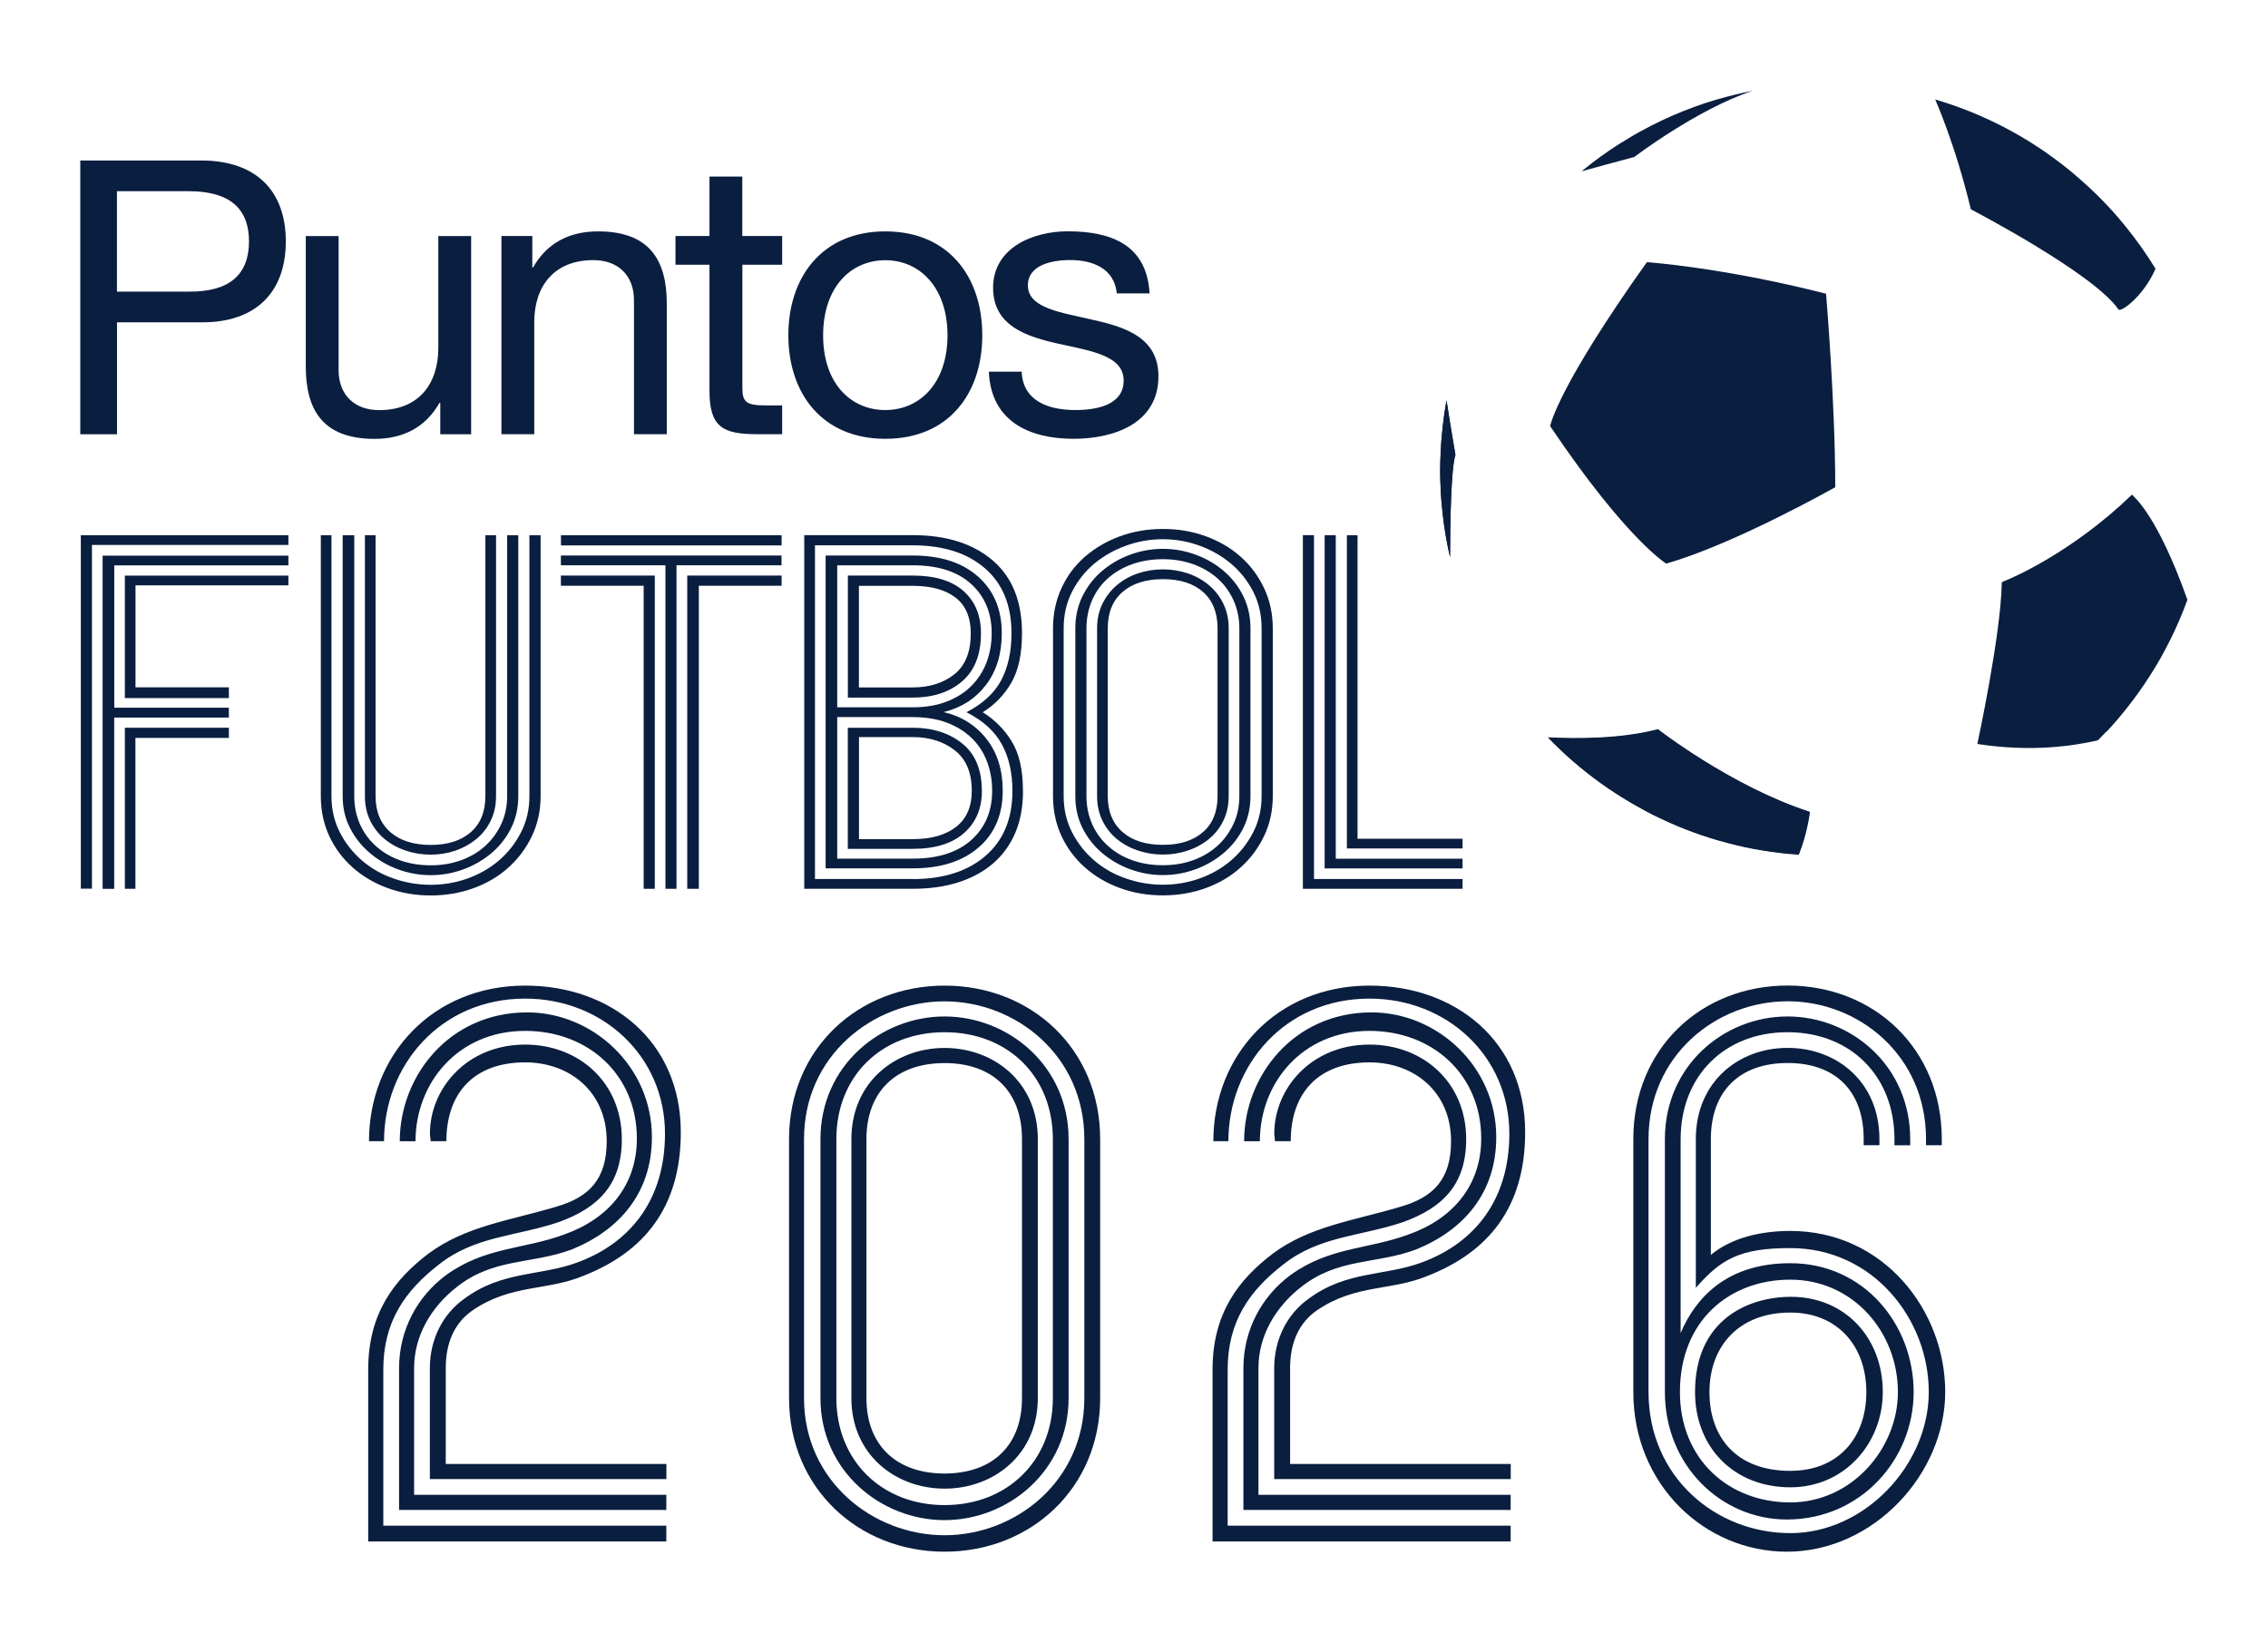 <?xml version="1.0" encoding="UTF-8"?><svg id="a" xmlns="http://www.w3.org/2000/svg" viewBox="0 0 289.56 209.7"><path d="M10.25,20.49h15.44c7,0,10.8,3.87,10.8,10.33s-3.8,10.38-10.8,10.33h-10.75v14.29h-4.69V20.49ZM14.93,37.23h9.17c5.28.05,7.69-2.25,7.69-6.41s-2.42-6.41-7.69-6.41h-9.17v12.82Z" style="fill:#0a1e3f;"/><path d="M60.16,55.44h-3.95v-4.01h-.1c-1.78,3.13-4.64,4.6-8.29,4.6-6.71,0-8.78-3.82-8.78-9.25v-16.64h4.19v17.13c0,3.08,1.97,5.09,5.18,5.09,5.08,0,7.55-3.38,7.55-7.93v-14.29h4.19v25.31Z" style="fill:#0a1e3f;"/><path d="M64.01,30.13h3.95v4.01h.1c1.78-3.13,4.64-4.6,8.29-4.6,6.71,0,8.78,3.82,8.78,9.25v16.64h-4.19v-17.13c0-3.08-1.97-5.09-5.18-5.09-5.08,0-7.55,3.38-7.55,7.93v14.29h-4.19v-25.31Z" style="fill:#0a1e3f;"/><path d="M94.78,30.13h5.08v3.67h-5.08v15.71c0,1.91.54,2.25,3.16,2.25h1.92v3.67h-3.21c-4.34,0-6.07-.88-6.07-5.53v-16.1h-4.34v-3.67h4.34v-7.59h4.19v7.59Z" style="fill:#0a1e3f;"/><path d="M113.03,29.54c8.09,0,12.38,5.82,12.38,13.26s-4.29,13.22-12.38,13.22-12.38-5.82-12.38-13.22,4.29-13.26,12.38-13.26ZM113.03,52.35c4.39,0,7.94-3.43,7.94-9.54s-3.55-9.59-7.94-9.59-7.94,3.43-7.94,9.59,3.55,9.54,7.94,9.54Z" style="fill:#0a1e3f;"/><path d="M130.44,47.46c.15,3.72,3.4,4.89,6.86,4.89,2.61,0,6.16-.59,6.16-3.77s-4.14-3.77-8.34-4.7c-4.14-.93-8.33-2.3-8.33-7.15,0-5.09,5.08-7.2,9.52-7.2,5.62,0,10.11,1.76,10.46,7.93h-4.19c-.3-3.23-3.16-4.26-5.92-4.26-2.52,0-5.43.69-5.43,3.23,0,2.99,4.44,3.48,8.33,4.41,4.19.93,8.34,2.3,8.34,7.2,0,6.02-5.67,7.98-10.85,7.98-5.72,0-10.55-2.3-10.8-8.57h4.19Z" style="fill:#0a1e3f;"/><path d="M67.6,68.33h1.42v33.31c0,1.85-.37,3.55-1.11,5.1-.74,1.55-1.74,2.89-3,4.02-1.26,1.13-2.74,2.01-4.45,2.63-1.71.62-3.53.93-5.47.93s-3.76-.31-5.47-.93c-1.71-.62-3.2-1.5-4.48-2.63-1.28-1.13-2.28-2.47-3-4.02-.72-1.55-1.08-3.25-1.08-5.1v-33.31h1.36v33.31c0,1.7.36,3.25,1.08,4.64.72,1.4,1.67,2.6,2.84,3.6,1.17,1,2.52,1.77,4.05,2.29,1.52.53,3.09.79,4.7.79s3.16-.26,4.66-.79c1.5-.53,2.84-1.29,4.02-2.29,1.17-1,2.12-2.2,2.84-3.6.72-1.4,1.08-2.95,1.08-4.64v-33.31ZM64.75,68.33h1.42v33.31c0,1.51-.31,2.88-.93,4.11-.62,1.23-1.45,2.29-2.5,3.17-1.05.89-2.25,1.58-3.58,2.07-1.34.49-2.73.74-4.17.74s-2.83-.25-4.17-.74c-1.34-.49-2.53-1.18-3.58-2.07-1.05-.89-1.9-1.94-2.53-3.17-.64-1.23-.96-2.6-.96-4.11v-33.31h1.48v33.31c0,1.28.24,2.46.71,3.54.47,1.08,1.14,2.01,2.01,2.8.87.79,1.89,1.41,3.09,1.84,1.19.43,2.51.65,3.95.65s2.7-.22,3.89-.65c1.19-.43,2.22-1.05,3.09-1.84.86-.79,1.54-1.73,2.04-2.8.49-1.08.74-2.26.74-3.54v-33.31ZM61.97,68.33h1.36v33.31c0,1.17-.23,2.22-.68,3.14-.45.93-1.07,1.71-1.85,2.35-.78.64-1.67,1.13-2.66,1.47-.99.34-2.04.51-3.15.51s-2.17-.17-3.18-.51c-1.01-.34-1.91-.83-2.69-1.47-.78-.64-1.4-1.43-1.85-2.35-.45-.92-.68-1.97-.68-3.14v-33.31h1.36v33.31c0,1.96.63,3.49,1.88,4.59,1.26,1.1,2.98,1.64,5.16,1.64s3.89-.55,5.13-1.64c1.24-1.09,1.85-2.62,1.85-4.59v-33.31Z" style="fill:#0a1e3f;"/><path d="M99.79,69.63h-28.17v-1.3h28.17v1.3ZM86.38,113.47h-1.42v-41.3h-13.35v-1.25h28.17v1.25h-13.41v41.3ZM83.6,113.47h-1.42v-38.69h-10.57v-1.3h11.99v39.99ZM89.22,113.47h-1.48v-39.99h12.05v1.3h-10.57v38.69Z" style="fill:#0a1e3f;"/><path d="M130.61,100.95c0,2.04-.33,3.83-.99,5.38-.66,1.55-1.61,2.85-2.84,3.91-1.24,1.06-2.72,1.86-4.45,2.41-1.73.55-3.67.82-5.81.82h-13.84v-45.15h13.84c4.28,0,7.68,1.07,10.19,3.2,2.51,2.13,3.77,5.24,3.77,9.32,0,2.64-.45,4.75-1.36,6.32-.91,1.57-2.12,2.82-3.65,3.77,1.52.94,2.76,2.19,3.71,3.74.95,1.55,1.42,3.64,1.42,6.29ZM116.53,112.23c3.91,0,7.01-.99,9.3-2.97,2.29-1.98,3.43-4.75,3.43-8.3,0-2.3-.45-4.29-1.36-5.95-.91-1.66-2.41-3.02-4.51-4.08,2.1-1.09,3.58-2.46,4.45-4.11.86-1.64,1.3-3.63,1.3-5.98,0-3.55-1.12-6.31-3.37-8.27-2.25-1.96-5.32-2.95-9.24-2.95h-12.48v42.6h12.48ZM128.02,100.95c0,3.06-1.03,5.48-3.09,7.25-2.06,1.78-4.86,2.66-8.4,2.66h-11.12v-39.94h11.12c3.54,0,6.32.9,8.34,2.69,2.02,1.79,3.03,4.2,3.03,7.22,0,2.64-.67,4.84-2.01,6.6-1.34,1.76-3.14,2.92-5.41,3.48,2.26.53,4.09,1.67,5.47,3.43,1.38,1.76,2.07,3.96,2.07,6.6ZM116.53,90.3c1.65,0,3.1-.25,4.36-.74,1.26-.49,2.31-1.16,3.15-2.01.84-.85,1.48-1.85,1.92-3,.43-1.15.65-2.39.65-3.71,0-2.61-.88-4.7-2.63-6.29-1.75-1.59-4.23-2.38-7.45-2.38h-9.64v18.13h9.64ZM106.89,91.55v18.07h9.64c3.21,0,5.7-.79,7.48-2.38,1.77-1.59,2.66-3.68,2.66-6.29,0-1.32-.22-2.56-.65-3.71-.43-1.15-1.08-2.15-1.95-3s-1.93-1.51-3.18-1.98c-1.26-.47-2.71-.71-4.36-.71h-9.64ZM108.25,73.48h8.28c2.84,0,5,.66,6.49,1.98,1.48,1.32,2.22,3.12,2.22,5.38,0,2.72-.8,4.77-2.41,6.15-1.61,1.38-3.71,2.07-6.3,2.07h-8.28v-15.58ZM125.36,100.95c0,2.27-.76,4.07-2.29,5.41-1.52,1.34-3.71,2.01-6.55,2.01h-8.28v-15.46h8.28c2.55,0,4.66.67,6.33,2.01,1.67,1.34,2.5,3.35,2.5,6.03ZM116.53,87.76c2.14,0,3.91-.56,5.31-1.67,1.4-1.11,2.1-2.86,2.1-5.24,0-2.04-.65-3.56-1.95-4.56-1.3-1-3.12-1.5-5.47-1.5h-6.86v12.97h6.86ZM116.53,107.13c2.35,0,4.19-.52,5.53-1.56,1.34-1.04,2.01-2.58,2.01-4.62,0-2.3-.72-4.02-2.16-5.15-1.44-1.13-3.23-1.7-5.38-1.7h-6.86v13.03h6.86Z" style="fill:#0a1e3f;"/><path d="M162.5,101.63c0,1.85-.37,3.55-1.11,5.1-.74,1.55-1.74,2.89-3,4.02-1.26,1.13-2.74,2.01-4.45,2.63-1.71.62-3.53.93-5.47.93s-3.76-.31-5.47-.93c-1.71-.62-3.2-1.5-4.48-2.63-1.28-1.13-2.28-2.47-3-4.02-.72-1.55-1.08-3.25-1.08-5.1v-21.41c0-1.85.36-3.56,1.08-5.13.72-1.57,1.72-2.91,3-4.02,1.28-1.11,2.77-1.98,4.48-2.61,1.71-.62,3.53-.93,5.47-.93s3.76.31,5.47.93c1.71.62,3.19,1.49,4.45,2.61,1.26,1.11,2.26,2.46,3,4.02.74,1.57,1.11,3.28,1.11,5.13v21.41ZM161.07,80.22c0-1.74-.36-3.3-1.08-4.7-.72-1.4-1.67-2.59-2.84-3.57-1.17-.98-2.51-1.75-4.02-2.29-1.5-.55-3.06-.82-4.66-.82s-3.17.27-4.7.82c-1.52.55-2.87,1.31-4.05,2.29-1.17.98-2.12,2.17-2.84,3.57-.72,1.4-1.08,2.97-1.08,4.7v21.41c0,1.7.36,3.25,1.08,4.64.72,1.4,1.67,2.6,2.84,3.6,1.17,1,2.52,1.77,4.05,2.29,1.52.53,3.09.79,4.7.79s3.16-.26,4.66-.79c1.5-.53,2.84-1.29,4.02-2.29,1.17-1,2.12-2.2,2.84-3.6.72-1.4,1.08-2.95,1.08-4.64v-21.41ZM159.65,101.63c0,1.51-.31,2.88-.93,4.11-.62,1.23-1.45,2.29-2.5,3.17-1.05.89-2.25,1.58-3.58,2.07-1.34.49-2.73.74-4.17.74s-2.83-.25-4.17-.74c-1.34-.49-2.53-1.18-3.58-2.07-1.05-.89-1.88-1.94-2.5-3.17-.62-1.23-.93-2.6-.93-4.11v-21.41c0-1.51.31-2.89.93-4.14.62-1.25,1.45-2.31,2.5-3.2,1.05-.89,2.24-1.58,3.58-2.07,1.34-.49,2.73-.74,4.17-.74s2.83.25,4.17.74c1.34.49,2.53,1.18,3.58,2.07,1.05.89,1.88,1.95,2.5,3.2.62,1.25.93,2.63.93,4.14v21.41ZM158.23,80.22c0-1.28-.25-2.47-.74-3.57-.49-1.09-1.17-2.03-2.04-2.8-.87-.77-1.9-1.38-3.09-1.81-1.2-.43-2.49-.65-3.89-.65s-2.76.22-3.95.65c-1.2.43-2.22,1.04-3.09,1.81-.87.77-1.53,1.71-2.01,2.8-.47,1.1-.71,2.29-.71,3.57v21.41c0,1.28.24,2.46.71,3.54.47,1.08,1.14,2.01,2.01,2.8.87.79,1.89,1.41,3.09,1.84,1.19.43,2.51.65,3.95.65s2.7-.22,3.89-.65c1.19-.43,2.22-1.05,3.09-1.84.87-.79,1.54-1.73,2.04-2.8s.74-2.26.74-3.54v-21.41ZM156.87,101.63c0,1.17-.23,2.22-.68,3.14-.45.93-1.07,1.71-1.85,2.35-.78.64-1.68,1.13-2.69,1.47-1.01.34-2.07.51-3.18.51s-2.17-.17-3.18-.51c-1.01-.34-1.91-.83-2.69-1.47-.78-.64-1.4-1.43-1.85-2.35-.45-.92-.68-1.97-.68-3.14v-21.41c0-1.17.23-2.22.68-3.14.45-.92,1.07-1.72,1.85-2.38.78-.66,1.68-1.16,2.69-1.5,1.01-.34,2.07-.51,3.18-.51s2.17.17,3.18.51c1.01.34,1.9.84,2.69,1.5.78.66,1.4,1.45,1.85,2.38.45.93.68,1.97.68,3.14v21.41ZM155.45,80.22c0-2-.62-3.55-1.85-4.64-1.24-1.1-2.95-1.64-5.13-1.64s-3.9.55-5.16,1.64c-1.26,1.1-1.88,2.64-1.88,4.64v21.41c0,1.96.63,3.49,1.88,4.59,1.26,1.1,2.98,1.64,5.16,1.64s3.89-.55,5.13-1.64c1.24-1.09,1.85-2.62,1.85-4.59v-21.41Z" style="fill:#0a1e3f;"/><path d="M36.82,69.57H11.74v43.88s-1.42,0-1.42,0v-45.12s26.5,0,26.5,0v1.25ZM36.82,72.18H14.59v18.17h14.63v1.26h-14.64v21.87h-1.48v-42.54h23.72v1.25ZM36.82,74.73h-19.52v13.02h11.92v1.37h-13.28v-15.63s20.88,0,20.88,0v1.25Z" style="fill:#0a1e3f;"/><path d="M186.73,113.47h-20.39v-45.15h1.42v43.9h18.97v1.25ZM186.73,110.87h-17.61v-42.54h1.42v41.3h16.19v1.25ZM186.73,108.32h-14.77v-39.99h1.36v38.75h13.41v1.25Z" style="fill:#0a1e3f;"/><polygon points="17.29 94.21 29.22 94.21 29.22 92.91 15.94 92.91 15.94 113.47 17.29 113.47 17.29 94.21" style="fill:#0a1e3f;"/><path d="M234.31,62.2c-.18-.08-.28-.13-.28-.13,0,0,.1.04.28.13,0-10.79-1.17-24.65-1.17-24.65,0,0-.01-.04,0-.05-13.25-3.38-22.87-4.03-22.88-4.03,0,.04.01.07.01.07,0,0,0-.02-.01-.07h0c-11.23,15.78-12.29,20.65-12.35,20.92.05-.01.09-.03.14-.04-.05.01-.09.03-.14.04,0,0,0,.01,0,.01,9.77,14.52,14.82,17.55,14.82,17.55,8.71-2.47,21.58-9.75,21.58-9.75h0Z" style="fill:#0a1e3f;"/><path d="M251.6,26.71h0s0,0,0,0c0,0,15.67,8.14,18.87,12.8.28.41,3.18-1.65,4.73-5.2,0,0,0,0,0,0-1.17-1.91-2.46-3.73-3.87-5.46-.02-.02-.04-.05-.06-.07-.21-.25-.41-.5-.62-.75-.04-.04-.08-.09-.11-.13-.2-.23-.41-.47-.61-.7-.05-.06-.1-.11-.15-.17-.2-.22-.4-.44-.61-.66-.06-.06-.11-.12-.17-.18-.2-.21-.41-.43-.61-.64-.06-.06-.12-.12-.18-.18-.21-.21-.41-.42-.62-.62-.06-.06-.12-.12-.19-.18-.21-.2-.43-.41-.64-.61-.06-.06-.12-.12-.19-.17-.22-.2-.44-.4-.66-.6-.06-.05-.12-.11-.18-.16-.23-.2-.45-.4-.68-.59-.06-.05-.12-.1-.17-.15-.23-.2-.47-.39-.71-.59-.05-.04-.11-.09-.16-.13-.25-.2-.49-.39-.74-.59-.05-.04-.09-.07-.14-.1-.26-.2-.52-.4-.78-.59-.03-.02-.07-.05-.1-.07-.28-.2-.55-.4-.83-.6-.02-.01-.03-.02-.05-.04-4.31-3.02-9.13-5.36-14.3-6.88.03.06,2.61,5.86,4.55,14.01Z" style="fill:#0a1e3f;"/><path d="M268.96,93.4c.23-.25.46-.49.68-.74.08-.09.15-.17.23-.26.21-.23.41-.47.61-.7.08-.1.16-.19.24-.29.2-.23.39-.47.58-.71.08-.1.15-.19.23-.29.2-.25.39-.5.58-.75.07-.09.13-.17.2-.26.21-.28.42-.57.63-.85.04-.06.08-.11.12-.17.51-.71,1-1.44,1.47-2.18,0,0,0,0,0,0,.23-.36.45-.72.67-1.08.04-.07.08-.14.13-.22.18-.3.35-.59.52-.89.05-.09.11-.19.16-.29.16-.28.31-.56.46-.85.06-.1.11-.21.16-.31.15-.28.29-.57.44-.85.05-.1.1-.21.15-.31.15-.3.29-.6.43-.9.04-.09.08-.18.12-.27.16-.34.31-.69.46-1.03.02-.05.04-.1.06-.14.35-.82.68-1.65.98-2.49,0,0,0,0,0,0-3.85-10.84-6.79-13.09-7.05-13.4-.01-.01-.03-.02-.05,0-7.5,7.25-15.18,10.62-16.47,11.09-.07.03-.13.11-.13.19-.13,6.73-3.09,20.38-3.12,20.53.5-.31-.51.33,0,0-.51.33.5-.31,0,0,0,0,0,0,0,0,6.83,1.07,12.3.26,15.4-.47,0,0,0,0,0,0,.3-.3.59-.6.88-.91.06-.06.12-.13.18-.19Z" style="fill:#0a1e3f;"/><path d="M230.51,103.77s-.01,0,.55-.09c0,0,0,0,0,0-10.01-3.25-19.37-10.53-19.37-10.53-.02,0-.04.01-.06.02h0c-4.66,1.23-10.41,1.2-13.95,1.02,0,0,0,0,0,0,2.04,2.12,4.28,4.06,6.67,5.78.01,0,.02.01.03.02.28.2.56.4.84.59.03.02.06.04.09.06.27.18.54.37.82.55.04.03.09.06.13.08.27.17.54.35.81.52.05.03.1.06.15.09.27.17.54.33.81.49.05.03.1.06.15.09.27.16.55.32.83.48.05.03.1.05.15.08.28.16.57.31.85.47.04.02.08.04.12.07.29.16.59.31.89.46.03.01.06.03.08.04.31.16.63.31.95.46,0,0,0,0,0,0,2.69,1.28,5.51,2.32,8.45,3.09.01,0,.03,0,.04.01.34.09.68.18,1.03.26.04,0,.07.02.11.03.33.08.66.15.99.23.05.01.1.02.15.03.33.07.65.14.98.2.06.01.11.02.17.03.32.06.65.12.98.17.06,0,.12.02.18.03.33.05.66.1.98.15.06,0,.11.02.17.02.33.05.67.09,1.01.13.05,0,.1.01.14.02.35.04.69.08,1.04.11.03,0,.06,0,.09,0,.37.03.73.06,1.1.09,0,0,0,0,0,0,1.08-2.65,1.41-5.36,1.42-5.44-.56.1-.55.09-.55.09Z" style="fill:#0a1e3f;"/><path d="M231.06,103.68s-.12-.04-.06-.06c0,0,0,0,0,0-10.01-3.25-19.33-10.53-19.33-10.53-.02,0-.1.02-.1.02-4.66,1.23-10.41,1.2-13.95,1.02,0,0,0,0,0,0,2.04,2.12,4.28,4.06,6.67,5.78.01,0,.02.01.03.02.28.2.56.4.84.59.03.02.06.04.09.06.27.18.54.37.82.55.04.03.09.06.13.08.27.17.54.35.81.52.05.03.1.06.15.09.27.17.54.33.81.49.05.03.1.06.15.09.27.16.55.32.83.48.05.03.1.05.15.08.28.16.57.31.85.47.04.02.08.04.12.07.29.16.59.31.89.46.03.01.06.03.08.04.31.16.63.31.95.46,0,0,0,0,0,0,2.69,1.28,5.51,2.32,8.45,3.09.01,0,.03,0,.04.01.34.09.68.18,1.03.26.04,0,.07.02.11.03.33.08.66.15.99.23.05.01.1.02.15.03.33.07.65.14.98.2.06.01.11.02.17.03.32.06.65.12.98.17.06,0,.12.02.18.03.33.05.66.1.98.15.06,0,.11.02.17.02.33.05.67.09,1.01.13.05,0,.1.01.14.02.35.04.69.08,1.04.11.03,0,.06,0,.09,0,.37.03.73.06,1.1.09,0,0,0,0,0,0,1.08-2.65,1.43-5.53,1.42-5.44,0,0,.06.06.06.06Z" style="fill:#0a1e3f;"/><path d="M185.82,58.06c-.33.12-.5.18-.5.18,0,0,.17-.06.5-.18,0,0,0,0,0,0,0,0-.61-3.47-1.14-6.97-.05.29-.1.59-.15.89-.01.09-.03.17-.04.26-.04.26-.08.53-.12.8-.02.12-.04.25-.05.37-.03.24-.06.49-.09.74-.02.15-.04.3-.05.45-.02.23-.05.45-.07.68-.02.18-.03.35-.05.53-.02.21-.03.42-.05.63-.01.2-.03.41-.04.61-.01.19-.02.37-.03.56-.01.25-.02.49-.03.74,0,.15-.01.3-.02.45,0,.4-.02.8-.02,1.2,0,.45,0,.91.02,1.36,0,.15.01.29.02.44.01.3.02.61.04.91,0,.17.02.34.03.51.02.28.04.55.06.83.01.18.03.36.05.53.02.27.05.54.08.81.02.18.04.36.06.53.03.27.07.54.1.81.02.17.05.34.07.51.04.28.09.56.13.84.03.15.05.31.08.46.06.32.12.64.18.96.02.11.04.22.06.33.09.44.18.87.28,1.3.01-4.88.14-11.34.68-13.07Z" style="fill:#0a1e3f;"/><path d="M185.82,58.09c-.33.12-.5.18-.5.18,0,0,.17-.06.5-.18,0,0,0,0,0,0,0,0-.61-3.47-1.14-6.97-.05.29-.1.59-.15.89-.01.09-.03.17-.04.26-.04.26-.08.53-.12.8-.02.12-.04.25-.05.37-.03.24-.06.49-.09.74-.02.15-.04.3-.05.45-.02.23-.05.45-.07.68-.02.18-.03.35-.05.53-.02.21-.03.42-.05.63-.01.2-.03.41-.04.61-.01.19-.02.37-.03.56-.01.25-.02.49-.03.74,0,.15-.01.3-.02.45,0,.4-.02.8-.02,1.2,0,.45,0,.91.02,1.36,0,.15.01.29.02.44.01.3.02.61.04.91,0,.17.02.34.03.51.02.28.04.55.06.83.01.18.03.36.05.53.02.27.05.54.08.81.02.18.04.36.06.53.03.27.07.54.1.81.02.17.05.34.07.51.04.28.09.56.13.84.03.15.05.31.08.46.06.32.12.64.18.96.02.11.04.22.06.33.09.44.18.87.28,1.3.01-4.88.14-11.34.68-13.07Z" style="fill:#0a1e3f;"/><path d="M208.63,20.06s0,0,0,0c0-.09-.01-.18-.02-.27,0,.09.01.18.02.27.04-.03,7.98-6.09,15.13-8.47,0,0,0,0,0,0-1.53.3-3.04.67-4.52,1.1,0,0-.01,0-.02,0-1.95.57-3.85,1.27-5.69,2.07-.04.02-.08.04-.12.05-.43.19-.86.39-1.29.59-.01,0-.03.01-.04.02-.89.42-1.77.87-2.63,1.35-.05.03-.1.06-.15.08-.37.2-.73.41-1.09.63-.07.04-.14.08-.22.13-.38.23-.76.46-1.13.69-.03.02-.05.03-.08.05-.42.26-.83.54-1.24.81-.01,0-.02.01-.03.02-.37.25-.74.51-1.11.78-.08.06-.16.12-.25.18-.31.22-.61.45-.91.68-.08.06-.16.12-.24.19-.37.28-.73.57-1.08.86,1.7-.47,3.89-1.07,6.7-1.82Z" style="fill:#0a1e3f;"/><path d="M85.07,196.79h-38.06v-21.96c0-7.17,3.32-11.46,7.7-14.79,4.72-3.5,10.32-4.2,16.19-5.95,4.37-1.22,6.56-3.59,6.56-8.4,0-6.3-4.72-10.06-10.41-10.06-6.56,0-10.06,3.94-10.06,10.06h-2.01c0-.26-.09-.7-.09-.96,0-5.77,4.72-11.37,12.16-11.37,6.82,0,12.34,4.81,12.34,12.07,0,5.78-2.97,8.75-8.05,10.59-5.42,1.84-10.67,1.75-15.31,5.42-4.29,3.33-7.09,7.26-7.09,13.39v19.95h36.13v2.01ZM85.07,188.83h-30.19v-14.17c0-3.67,1.66-6.91,4.38-8.84,4.81-3.59,9.71-2.89,14.44-4.64,6.91-2.54,11.2-8.14,11.2-16.45,0-9.89-7.96-17.24-17.85-17.24-10.85,0-18.02,8.57-18.02,18.2h-1.92c0-10.94,8.05-19.86,19.95-19.86,10.94,0,19.86,7.09,19.86,18.72,0,9.71-4.81,15.31-12.34,18.29-4.72,2.01-9.27,1.05-14.26,4.46-2.28,1.58-3.41,4.11-3.41,7.35v12.25h28.17v1.92ZM85.07,192.77h-34.12v-18.11c0-4.9,2.36-9.19,6.04-11.9,4.99-3.59,9.89-3.24,15.05-5.16,5.69-2.01,9.27-6.3,9.27-12.25,0-8.14-6.21-13.74-14.26-13.74-8.58,0-14,6.65-14,14.09h-2.01c0-8.31,6.3-16.45,16.27-16.45,8.4,0,15.92,6.91,15.92,15.92,0,7.17-4.2,11.9-10.24,14.35-5.16,1.92-9.97,1.05-14.7,4.81-3.24,2.54-5.42,6.21-5.42,10.32v16.19h32.2v1.92Z" style="fill:#0a1e3f;"/><path d="M140.46,178.5c0,11.46-8.84,19.6-19.86,19.6s-19.86-8.14-19.86-19.6v-33.07c0-11.55,8.84-19.6,19.86-19.6s19.86,8.05,19.86,19.6v33.07ZM138.44,145.43c0-10.67-8.75-17.59-17.85-17.59s-17.94,6.91-17.94,17.59v33.07c0,10.59,8.84,17.5,17.94,17.5s17.85-6.91,17.85-17.5v-33.07ZM136.43,178.5c0,9.27-7.7,15.57-15.84,15.57s-15.84-6.3-15.84-15.57v-33.07c0-9.36,7.7-15.66,15.84-15.66s15.84,6.3,15.84,15.66v33.07ZM134.42,145.43c0-8.05-5.77-13.65-13.82-13.65s-13.82,5.6-13.82,13.65v33.07c0,7.96,5.78,13.65,13.82,13.65s13.82-5.69,13.82-13.65v-33.07ZM132.5,178.5c0,7.17-5.6,11.55-11.9,11.55s-11.9-4.37-11.9-11.55v-33.07c0-7.26,5.6-11.64,11.9-11.64s11.9,4.37,11.9,11.64v33.07ZM130.48,145.43c0-6.12-3.76-9.71-9.89-9.71s-9.97,3.59-9.97,9.71v33.07c0,6.04,3.85,9.62,9.97,9.62s9.89-3.59,9.89-9.62v-33.07Z" style="fill:#0a1e3f;"/><path d="M192.87,196.79h-38.06v-21.96c0-7.17,3.32-11.46,7.7-14.79,4.72-3.5,10.32-4.2,16.19-5.95,4.37-1.22,6.56-3.59,6.56-8.4,0-6.3-4.72-10.06-10.41-10.06-6.56,0-10.06,3.94-10.06,10.06h-2.01c0-.26-.09-.7-.09-.96,0-5.77,4.72-11.37,12.16-11.37,6.82,0,12.34,4.81,12.34,12.07,0,5.78-2.97,8.75-8.05,10.59-5.42,1.84-10.67,1.75-15.31,5.42-4.29,3.33-7.09,7.26-7.09,13.39v19.95h36.13v2.01ZM192.87,188.83h-30.19v-14.17c0-3.67,1.66-6.91,4.38-8.84,4.81-3.59,9.71-2.89,14.44-4.64,6.91-2.54,11.2-8.14,11.2-16.45,0-9.89-7.96-17.24-17.85-17.24-10.85,0-18.02,8.57-18.02,18.2h-1.92c0-10.94,8.05-19.86,19.95-19.86,10.94,0,19.86,7.09,19.86,18.72,0,9.71-4.81,15.31-12.34,18.29-4.72,2.01-9.27,1.05-14.26,4.46-2.28,1.58-3.41,4.11-3.41,7.35v12.25h28.17v1.92ZM192.87,192.77h-34.12v-18.11c0-4.9,2.36-9.19,6.04-11.9,4.99-3.59,9.89-3.24,15.05-5.16,5.69-2.01,9.27-6.3,9.27-12.25,0-8.14-6.21-13.74-14.26-13.74-8.58,0-14,6.65-14,14.09h-2.01c0-8.31,6.3-16.45,16.27-16.45,8.4,0,15.92,6.91,15.92,15.92,0,7.17-4.2,11.9-10.24,14.35-5.16,1.92-9.97,1.05-14.7,4.81-3.24,2.54-5.42,6.21-5.42,10.32v16.19h32.2v1.92Z" style="fill:#0a1e3f;"/><path d="M228.13,198.1c-10.41,0-19.6-8.49-19.6-20.39v-32.29c0-11.55,8.66-19.6,19.69-19.6s19.69,8.05,19.69,19.6v.79h-2.01v-.79c0-10.67-8.57-17.59-17.67-17.59s-17.76,6.91-17.76,17.59v32.29c0,10.85,8.58,18.02,18.11,18.02s17.67-8.75,17.67-18.02-7.09-18.37-17.67-18.37c-6.47,0-8.84,1.4-12.07,5.07v-18.99c0-7.26,5.42-11.64,11.72-11.64s11.72,4.37,11.72,11.64v.79h-2.01v-.79c0-6.12-3.59-9.71-9.71-9.71s-9.8,3.59-9.8,9.71v14.79c2.62-2.19,6.39-3.06,10.15-3.06,11.9,0,19.77,10.15,19.77,20.56s-9.1,20.39-20.21,20.39ZM228.13,193.99c-8.4,0-15.57-6.91-15.57-16.27v-32.29c0-9.36,7.52-15.66,15.66-15.66s15.66,6.3,15.66,15.66v.79h-2.01v-.79c0-8.05-5.6-13.65-13.65-13.65s-13.65,5.6-13.65,13.65v24.76c1.92-4.55,5.95-8.92,14-8.92,9.45,0,15.75,7.87,15.75,16.45s-6.74,16.27-16.19,16.27ZM228.57,163.37c-7.7,0-14.09,5.16-14.09,14.35,0,8.57,6.21,14.09,14.09,14.09s13.74-6.91,13.74-14.09c0-7.61-5.69-14.35-13.74-14.35ZM228.57,189.88c-7.17,0-12.16-5.07-12.16-12.16,0-9.27,6.82-12.16,12.25-12.16,6.91,0,11.72,5.25,11.72,12.16,0,6.47-4.81,12.16-11.81,12.16ZM228.57,167.57c-6.56,0-10.32,4.29-10.32,10.15s3.5,10.06,10.32,10.06c6.12,0,9.71-4.2,9.71-10.06s-3.67-10.15-9.71-10.15Z" style="fill:#0a1e3f;"/></svg>